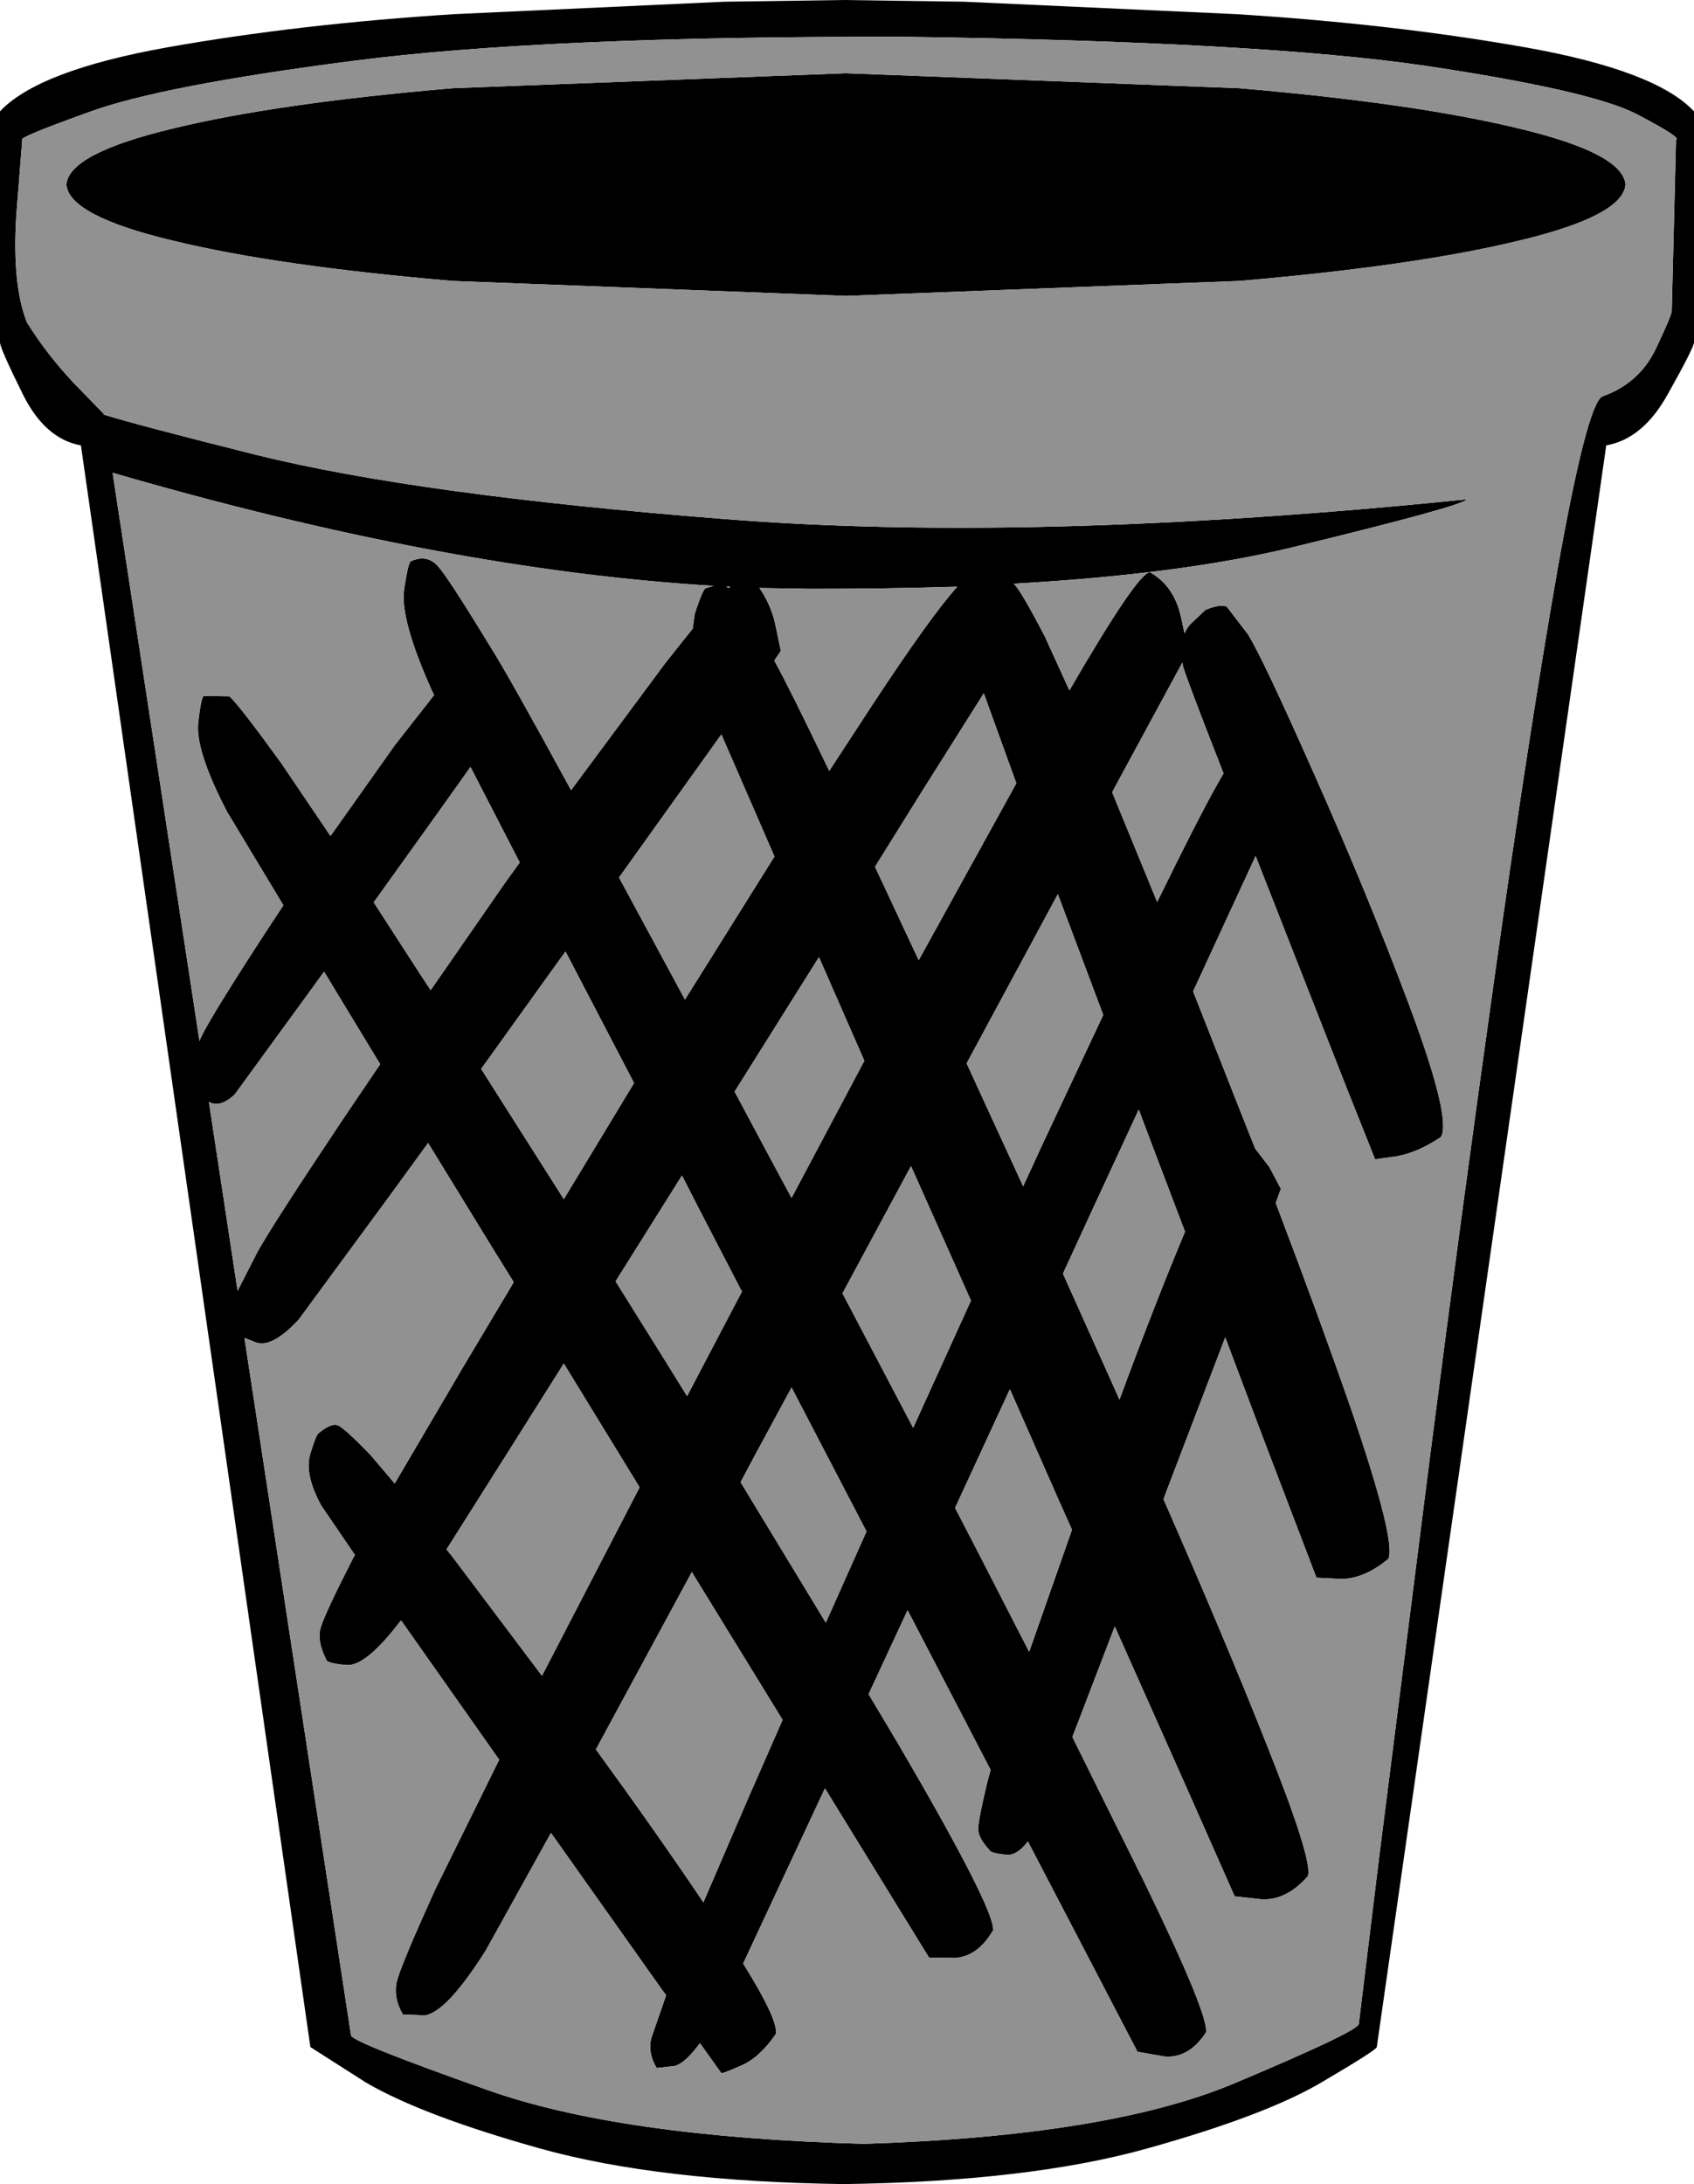 <?xml version="1.0" encoding="UTF-8" standalone="no"?>
<svg xmlns:xlink="http://www.w3.org/1999/xlink" height="255.0px" width="197.85px" xmlns="http://www.w3.org/2000/svg">
  <g transform="matrix(1.0, 0.0, 0.0, 1.0, 98.9, 127.5)">
    <path d="M96.85 -111.2 Q97.55 -111.4 92.3 -114.15 87.05 -116.9 67.7 -119.8 48.35 -122.65 6.75 -123.2 -35.15 -123.3 -57.6 -120.4 -80.05 -117.5 -88.4 -114.45 -96.75 -111.45 -96.3 -111.2 L-97.0 -102.3 Q-97.5 -94.25 -95.75 -89.85 -93.45 -86.15 -90.3 -82.8 L-86.8 -79.2 -86.8 -79.1 Q-83.15 -77.95 -69.0 -74.4 -50.05 -69.7 -14.25 -66.9 21.55 -64.05 72.4 -69.2 72.05 -68.45 51.85 -63.55 38.95 -60.45 19.5 -59.35 L19.55 -59.3 Q20.4 -58.45 23.15 -53.15 L26.0 -46.9 Q33.95 -60.6 35.4 -60.7 38.25 -59.1 39.05 -55.4 L39.45 -53.55 Q39.7 -54.15 40.1 -54.6 L41.9 -56.3 Q43.75 -57.05 44.4 -56.65 L46.85 -53.45 Q48.6 -50.65 54.6 -37.1 60.65 -23.55 65.65 -10.25 70.65 3.1 69.4 5.25 66.7 7.05 64.25 7.5 L61.7 7.85 58.35 -0.55 50.95 -19.4 47.75 -27.55 43.8 -19.0 40.45 -11.75 45.95 2.2 47.7 6.6 49.35 8.75 50.7 11.3 50.1 12.95 Q55.2 26.35 59.0 37.3 64.2 52.55 63.25 54.5 60.5 56.8 57.8 56.85 L54.85 56.7 48.95 41.25 44.2 28.65 37.3 46.7 37.0 47.55 Q44.3 64.2 49.05 76.2 54.5 89.85 53.85 91.55 51.35 94.4 48.45 94.25 L45.3 93.9 39.3 80.35 31.3 62.4 27.6 72.05 26.35 75.3 34.8 92.35 Q42.35 107.9 41.95 109.8 39.95 112.85 37.1 112.6 L33.95 112.05 25.9 96.6 21.15 87.5 Q19.85 89.2 18.6 89.05 16.8 88.85 16.7 88.55 15.35 87.1 15.35 86.05 15.35 85.0 16.4 80.6 L16.8 79.15 7.1 60.5 2.55 70.3 5.95 76.0 Q17.25 95.3 17.1 97.85 15.3 100.95 12.6 101.1 L9.6 101.05 1.6 88.05 -2.55 81.3 -5.8 88.25 -12.1 101.75 Q-7.9 108.5 -8.3 110.0 -10.15 112.7 -12.3 113.65 -14.45 114.6 -14.65 114.55 L-17.15 111.05 Q-18.85 113.35 -20.05 113.7 L-22.2 113.95 Q-23.25 112.25 -22.85 110.5 L-21.1 105.45 -21.55 104.85 -34.55 86.5 -42.15 100.2 Q-46.7 107.4 -49.25 107.8 L-51.85 107.7 Q-53.05 105.6 -52.5 103.65 -51.95 101.65 -48.05 93.05 L-40.6 77.95 -52.05 61.7 -52.2 61.85 Q-56.2 67.1 -58.45 66.9 -60.75 66.7 -60.8 66.25 -61.9 64.1 -61.45 62.55 -61.0 60.95 -57.6 54.3 L-57.45 54.05 -61.4 48.25 Q-63.4 44.55 -62.65 42.2 -61.95 39.9 -61.65 39.8 -60.15 38.55 -59.35 38.95 -58.55 39.35 -55.6 42.4 L-52.8 45.7 -44.75 32.0 -38.9 22.2 -41.2 18.5 -48.9 5.95 -53.45 12.2 -64.0 26.55 Q-67.2 30.0 -69.1 29.2 L-70.35 28.7 -57.9 110.15 Q-57.7 110.95 -42.15 116.45 -26.6 122.0 2.0 122.8 30.45 121.9 45.1 115.8 59.75 109.65 59.8 108.8 L62.2 89.15 68.15 42.3 Q71.75 14.3 75.7 -13.75 79.65 -41.8 83.0 -60.95 86.4 -80.05 88.2 -81.2 92.5 -82.7 94.45 -86.7 96.35 -90.7 96.35 -91.2 L96.85 -111.2 M45.45 -125.85 Q63.8 -124.7 79.1 -122.0 94.45 -119.3 98.95 -114.5 L98.95 -87.5 Q98.85 -86.75 95.9 -81.5 93.0 -76.25 88.7 -75.5 L61.9 111.5 Q61.95 111.8 55.4 115.65 48.85 119.5 35.05 123.35 21.25 127.2 -0.35 127.5 -22.0 127.2 -35.8 123.35 -49.55 119.5 -56.15 115.65 L-62.65 111.5 -89.45 -75.5 Q-93.65 -76.25 -96.25 -81.5 -98.85 -86.75 -98.9 -87.5 L-98.9 -114.5 Q-94.4 -119.3 -79.2 -122.0 -63.95 -124.7 -45.8 -125.85 L-14.3 -127.3 -0.35 -127.5 13.7 -127.3 45.45 -125.85 M78.5 -112.5 Q90.65 -109.6 90.95 -105.95 90.65 -102.3 78.5 -99.4 66.35 -96.45 45.85 -94.7 L-0.1 -92.95 -46.05 -94.7 Q-66.6 -96.45 -78.7 -99.4 -90.85 -102.3 -91.15 -105.95 -90.85 -109.6 -78.7 -112.5 -66.6 -115.45 -46.05 -117.2 L-0.1 -118.95 45.85 -117.2 Q66.35 -115.45 78.5 -112.5 M-18.0 -54.1 L-17.75 -55.85 Q-16.75 -58.95 -16.4 -58.85 L-15.55 -59.1 Q-46.7 -60.95 -85.75 -72.3 L-75.6 -5.95 -75.45 -6.35 Q-74.1 -9.15 -67.0 -20.0 L-65.8 -21.8 -72.4 -32.75 Q-76.1 -39.9 -75.75 -43.1 -75.4 -46.3 -75.05 -46.25 L-72.1 -46.2 Q-70.9 -45.1 -66.05 -38.4 L-60.3 -29.9 -52.75 -40.55 -48.2 -46.35 -48.45 -46.85 Q-52.2 -55.2 -51.7 -58.65 -51.2 -62.1 -50.85 -62.0 -49.0 -62.8 -47.75 -61.4 -46.5 -60.0 -41.6 -51.95 -39.45 -48.55 -32.2 -35.25 L-21.15 -50.15 -18.0 -54.1 M19.05 34.7 L12.65 48.55 15.55 54.15 21.3 65.35 26.3 51.1 24.8 47.75 19.05 34.7 M14.5 24.35 L7.5 8.65 -0.5 23.5 7.75 39.2 14.5 24.35 M35.85 6.7 L34.1 2.05 28.75 13.6 25.25 21.2 31.85 35.9 Q35.95 24.8 39.5 16.3 L35.85 6.7 M2.95 -45.15 Q9.75 -55.5 12.9 -59.0 4.8 -58.75 -4.3 -58.75 L-10.2 -58.85 Q-8.95 -57.05 -8.4 -54.85 L-7.7 -51.5 -8.45 -50.4 -8.4 -50.25 Q-6.85 -47.5 -2.05 -37.5 L2.95 -45.15 M29.95 -9.0 L24.65 -23.1 14.0 -3.35 16.8 2.75 20.6 11.0 22.9 6.0 29.95 -9.0 M16.0 -46.55 L8.75 -35.05 3.3 -26.3 8.4 -15.4 19.8 -36.05 16.0 -46.55 M39.25 -49.75 L39.2 -50.15 31.8 -36.5 31.0 -35.0 31.55 -33.65 36.25 -22.2 38.55 -26.85 Q42.05 -33.9 44.0 -37.2 L43.3 -39.0 Q39.85 -47.8 39.25 -49.75 M-13.6 -59.0 L-14.1 -59.0 -13.75 -58.85 -13.6 -59.0 M-11.3 81.95 L-7.5 73.3 -17.7 56.7 -18.1 56.05 -29.3 76.75 Q-22.2 86.5 -16.75 94.6 L-11.3 81.95 M-10.75 42.45 L-12.4 45.55 -2.45 61.95 2.3 51.3 -6.45 34.5 -10.75 42.45 M-24.2 46.15 L-33.05 31.7 -38.85 40.9 -46.75 53.4 -46.1 54.2 -35.6 68.15 -24.2 46.15 M-17.1 13.95 L-19.25 9.75 -27.0 22.1 -21.1 31.55 -18.65 35.5 -17.45 33.2 -12.25 23.3 -17.1 13.95 M-3.25 -15.75 L-13.1 -0.05 -8.5 8.55 -6.45 12.35 2.05 -3.65 -3.25 -15.75 M-32.85 -16.4 L-34.3 -14.4 -42.7 -2.7 -33.05 12.5 -24.85 -1.05 -32.85 -16.4 M-14.65 -41.75 L-15.9 -40.0 -26.6 -25.05 -18.9 -10.8 -8.45 -27.5 -14.65 -41.75 M-61.05 -14.05 L-62.5 -12.05 -71.5 0.3 Q-73.25 1.9 -74.5 1.15 L-71.15 23.2 -68.85 18.7 Q-67.15 15.6 -58.8 3.1 L-54.5 -3.25 -61.05 -14.05 M-43.95 -37.95 L-48.15 -32.05 -55.25 -22.15 -49.85 -13.8 -48.6 -11.9 -39.9 -24.45 -38.2 -26.8 -43.95 -37.95" fill="#000000" fill-rule="evenodd" stroke="none"/>
    <path d="M96.85 -111.2 L96.35 -91.2 Q96.35 -90.7 94.45 -86.7 92.5 -82.7 88.2 -81.2 86.4 -80.05 83.0 -60.95 79.65 -41.8 75.7 -13.75 71.75 14.3 68.15 42.3 L62.2 89.15 59.8 108.8 Q59.75 109.65 45.1 115.8 30.45 121.9 2.0 122.8 -26.6 122.0 -42.15 116.45 -57.7 110.95 -57.9 110.15 L-70.35 28.7 -69.1 29.2 Q-67.2 30.0 -64.0 26.55 L-53.45 12.2 -48.9 5.95 -41.2 18.5 -38.9 22.2 -44.75 32.0 -52.8 45.7 -55.6 42.4 Q-58.55 39.35 -59.35 38.95 -60.15 38.55 -61.65 39.8 -61.95 39.9 -62.65 42.2 -63.4 44.55 -61.4 48.25 L-57.45 54.05 -57.6 54.3 Q-61.0 60.95 -61.45 62.55 -61.9 64.1 -60.8 66.25 -60.75 66.7 -58.45 66.9 -56.2 67.1 -52.2 61.85 L-52.05 61.7 -40.6 77.95 -48.05 93.05 Q-51.95 101.65 -52.5 103.65 -53.05 105.6 -51.85 107.7 L-49.25 107.8 Q-46.7 107.4 -42.15 100.2 L-34.55 86.5 -21.55 104.85 -21.1 105.45 -22.85 110.5 Q-23.25 112.25 -22.2 113.95 L-20.05 113.7 Q-18.85 113.35 -17.15 111.05 L-14.65 114.55 Q-14.45 114.6 -12.3 113.65 -10.15 112.7 -8.3 110.0 -7.9 108.5 -12.1 101.75 L-5.8 88.25 -2.55 81.3 1.6 88.05 9.6 101.05 12.6 101.1 Q15.3 100.95 17.1 97.85 17.25 95.3 5.95 76.0 L2.55 70.3 7.1 60.5 16.8 79.15 16.4 80.6 Q15.35 85.0 15.35 86.05 15.35 87.1 16.7 88.55 16.8 88.85 18.6 89.05 19.85 89.2 21.15 87.5 L25.9 96.6 33.95 112.05 37.1 112.6 Q39.95 112.85 41.95 109.8 42.35 107.9 34.8 92.35 L26.35 75.3 27.6 72.05 31.3 62.4 39.3 80.35 45.3 93.9 48.45 94.25 Q51.35 94.4 53.85 91.55 54.5 89.85 49.05 76.2 44.3 64.2 37.0 47.55 L37.3 46.7 44.2 28.65 48.95 41.25 54.85 56.7 57.8 56.85 Q60.5 56.8 63.25 54.5 64.2 52.55 59.0 37.3 55.2 26.35 50.1 12.95 L50.7 11.3 49.35 8.75 47.7 6.6 45.95 2.2 40.45 -11.75 43.8 -19.0 47.75 -27.55 50.95 -19.4 58.35 -0.55 61.7 7.85 64.25 7.5 Q66.7 7.05 69.4 5.25 70.65 3.1 65.65 -10.25 60.65 -23.55 54.6 -37.1 48.6 -50.65 46.85 -53.45 L44.4 -56.65 Q43.75 -57.05 41.9 -56.3 L40.1 -54.6 Q39.7 -54.15 39.45 -53.55 L39.05 -55.4 Q38.25 -59.1 35.4 -60.7 33.95 -60.6 26.0 -46.9 L23.15 -53.15 Q20.4 -58.45 19.55 -59.3 L19.5 -59.35 Q38.95 -60.45 51.85 -63.55 72.05 -68.45 72.4 -69.2 21.55 -64.05 -14.25 -66.9 -50.05 -69.7 -69.0 -74.4 -83.15 -77.95 -86.8 -79.1 L-86.8 -79.2 -90.3 -82.8 Q-93.45 -86.15 -95.75 -89.85 -97.5 -94.25 -97.0 -102.3 L-96.3 -111.2 Q-96.75 -111.45 -88.4 -114.45 -80.05 -117.5 -57.6 -120.4 -35.15 -123.3 6.75 -123.2 48.35 -122.65 67.7 -119.8 87.05 -116.9 92.3 -114.15 97.55 -111.4 96.85 -111.2 M78.5 -112.5 Q66.35 -115.45 45.85 -117.2 L-0.1 -118.95 -46.05 -117.2 Q-66.6 -115.45 -78.7 -112.5 -90.85 -109.6 -91.15 -105.95 -90.85 -102.3 -78.7 -99.4 -66.6 -96.45 -46.05 -94.7 L-0.1 -92.95 45.85 -94.7 Q66.35 -96.45 78.5 -99.4 90.65 -102.3 90.95 -105.95 90.65 -109.6 78.5 -112.5 M39.25 -49.75 Q39.85 -47.8 43.3 -39.0 L44.0 -37.2 Q42.05 -33.9 38.55 -26.85 L36.25 -22.2 31.55 -33.65 31.0 -35.0 31.8 -36.5 39.2 -50.15 39.25 -49.75 M16.0 -46.55 L19.8 -36.05 8.4 -15.4 3.3 -26.3 8.75 -35.05 16.0 -46.55 M29.95 -9.0 L22.9 6.0 20.6 11.0 16.8 2.75 14.0 -3.35 24.65 -23.1 29.95 -9.0 M2.95 -45.15 L-2.05 -37.5 Q-6.85 -47.5 -8.4 -50.25 L-8.45 -50.4 -7.7 -51.5 -8.4 -54.85 Q-8.95 -57.05 -10.2 -58.85 L-4.3 -58.75 Q4.8 -58.75 12.9 -59.0 9.75 -55.5 2.95 -45.15 M35.85 6.7 L39.5 16.3 Q35.95 24.8 31.85 35.9 L25.25 21.2 28.75 13.6 34.1 2.05 35.85 6.7 M14.5 24.35 L7.75 39.2 -0.5 23.5 7.5 8.65 14.5 24.35 M19.05 34.7 L24.8 47.75 26.3 51.1 21.3 65.35 15.55 54.15 12.65 48.55 19.05 34.7 M-18.0 -54.1 L-21.15 -50.15 -32.2 -35.25 Q-39.45 -48.55 -41.6 -51.95 -46.5 -60.0 -47.75 -61.4 -49.0 -62.8 -50.85 -62.0 -51.2 -62.1 -51.7 -58.65 -52.2 -55.2 -48.45 -46.85 L-48.2 -46.35 -52.75 -40.55 -60.3 -29.9 -66.05 -38.4 Q-70.9 -45.1 -72.1 -46.2 L-75.05 -46.25 Q-75.4 -46.3 -75.75 -43.1 -76.1 -39.9 -72.4 -32.75 L-65.8 -21.8 -67.0 -20.0 Q-74.1 -9.15 -75.45 -6.35 L-75.6 -5.95 -85.75 -72.3 Q-46.7 -60.95 -15.55 -59.1 L-16.4 -58.85 Q-16.75 -58.95 -17.75 -55.85 L-18.0 -54.1 M-13.6 -59.0 L-13.75 -58.85 -14.1 -59.0 -13.6 -59.0 M-43.95 -37.95 L-38.2 -26.8 -39.9 -24.45 -48.6 -11.9 -49.85 -13.8 -55.25 -22.15 -48.15 -32.05 -43.95 -37.95 M-61.05 -14.05 L-54.5 -3.25 -58.8 3.1 Q-67.15 15.6 -68.85 18.7 L-71.15 23.2 -74.5 1.15 Q-73.25 1.9 -71.5 0.3 L-62.5 -12.05 -61.05 -14.05 M-14.65 -41.75 L-8.45 -27.5 -18.9 -10.8 -26.6 -25.05 -15.9 -40.0 -14.65 -41.75 M-32.85 -16.4 L-24.85 -1.05 -33.05 12.5 -42.7 -2.7 -34.3 -14.4 -32.85 -16.4 M-3.25 -15.75 L2.05 -3.65 -6.45 12.35 -8.5 8.55 -13.1 -0.05 -3.25 -15.75 M-17.1 13.95 L-12.25 23.3 -17.45 33.2 -18.65 35.5 -21.1 31.55 -27.0 22.1 -19.25 9.75 -17.1 13.95 M-24.2 46.15 L-35.6 68.15 -46.1 54.2 -46.75 53.4 -38.85 40.9 -33.05 31.7 -24.2 46.15 M-10.75 42.45 L-6.45 34.5 2.3 51.3 -2.45 61.95 -12.4 45.55 -10.75 42.45 M-11.3 81.95 L-16.75 94.6 Q-22.2 86.5 -29.3 76.75 L-18.1 56.05 -17.7 56.7 -7.5 73.3 -11.3 81.95" fill="#919191" fill-rule="evenodd" stroke="none"/>
  </g>
</svg>
